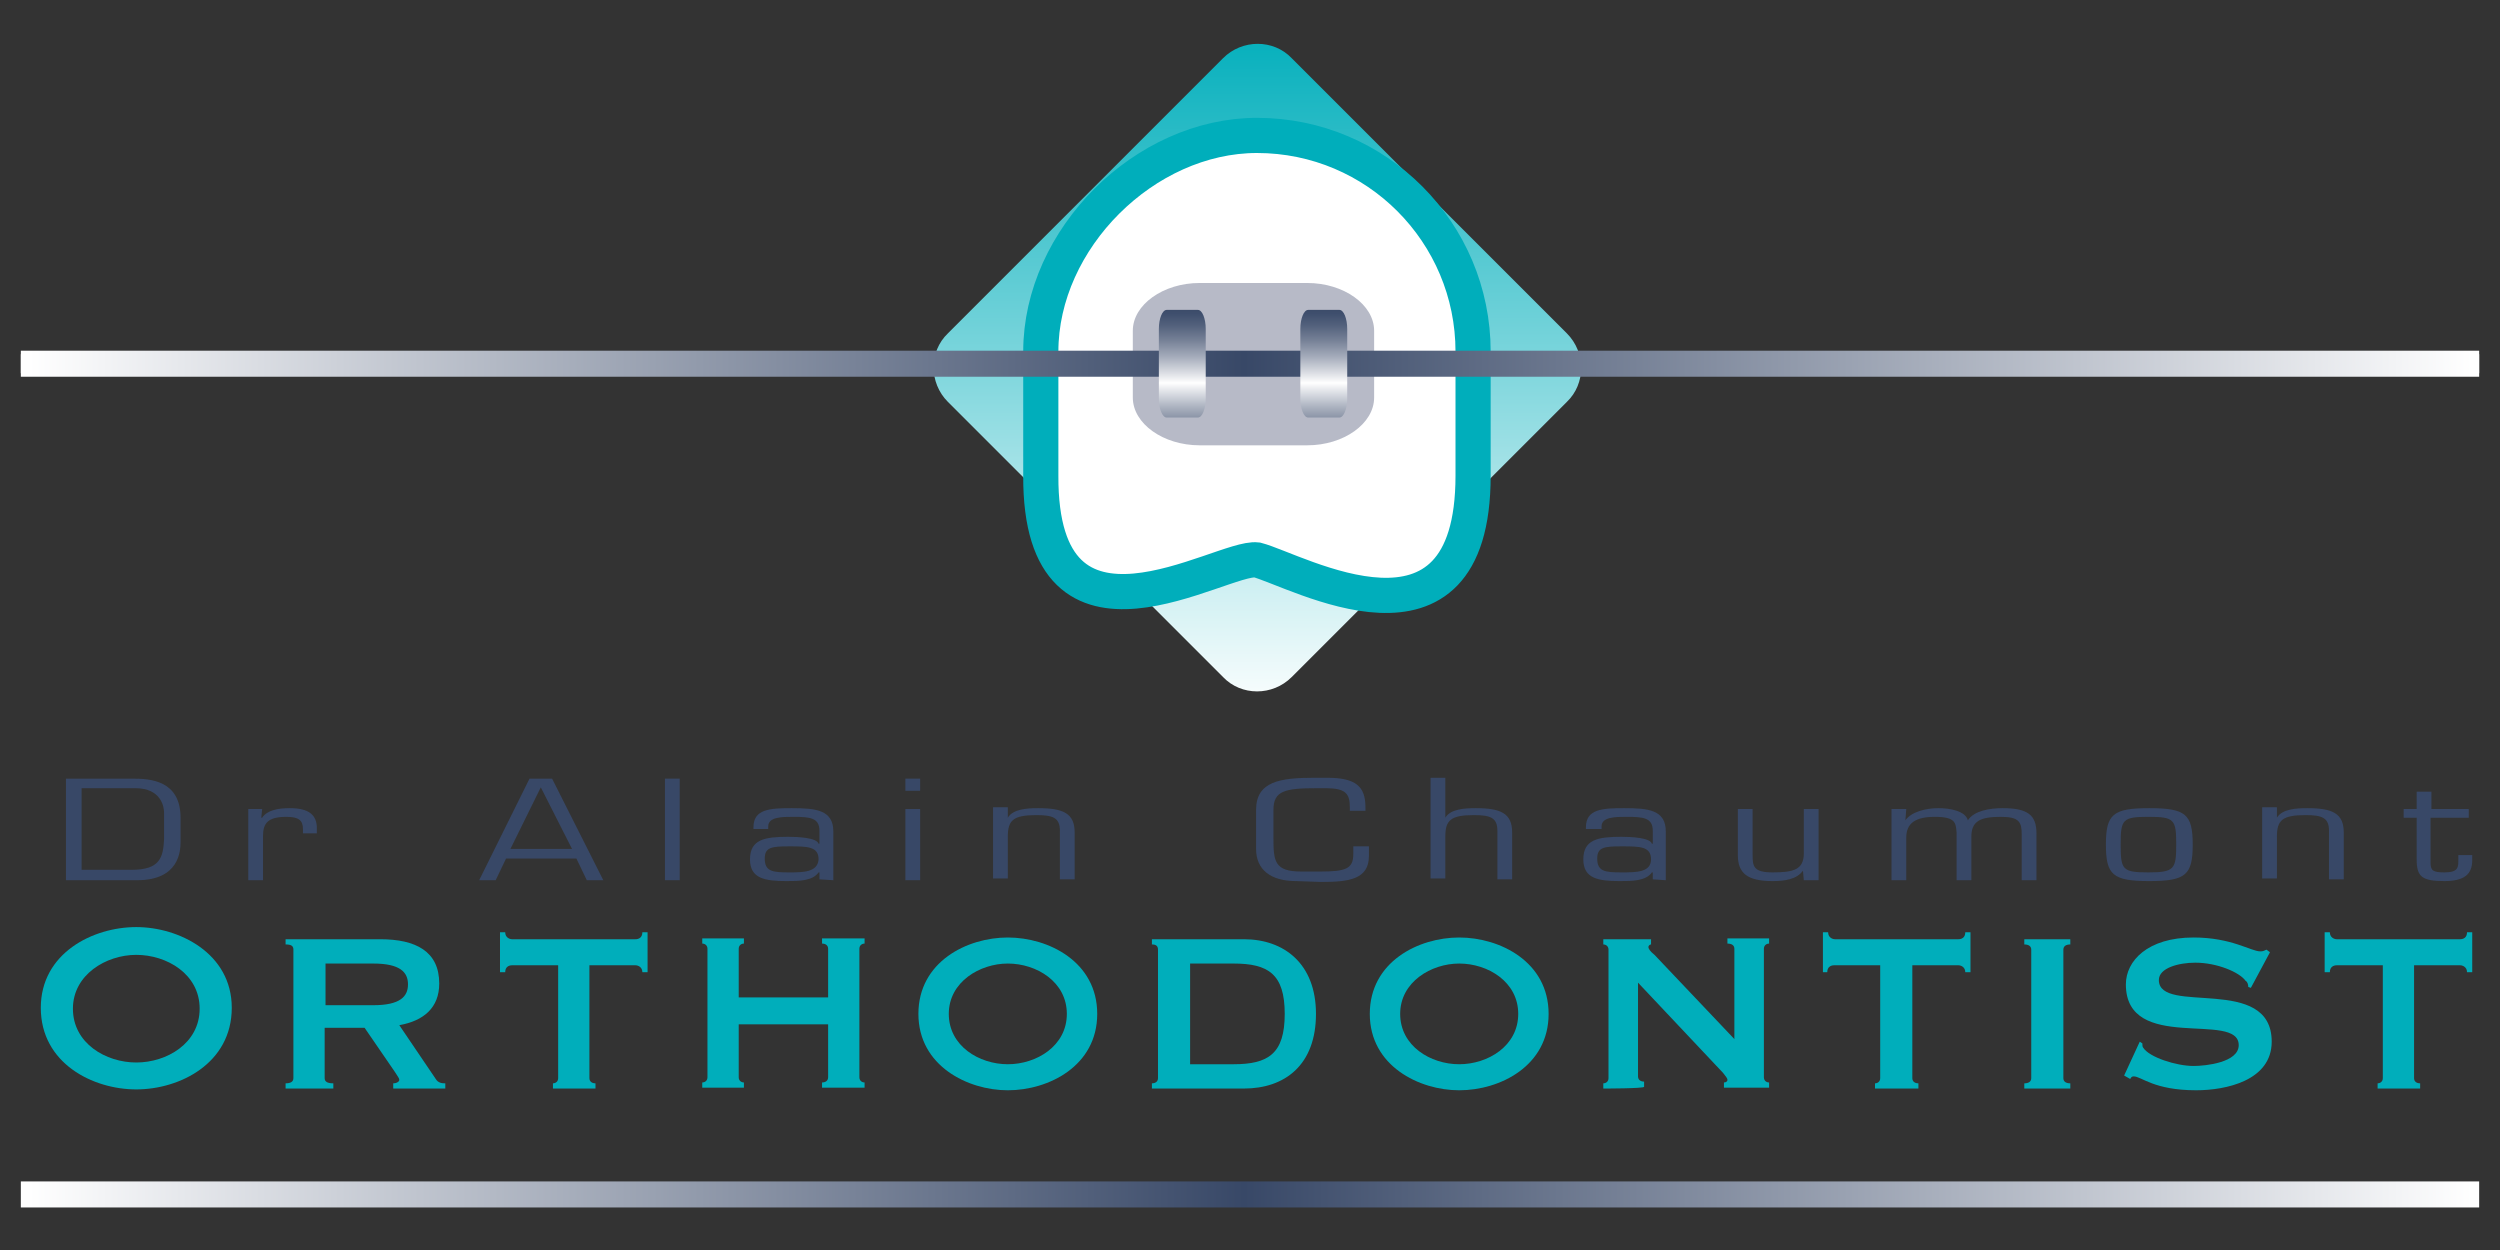 <?xml version="1.0" encoding="utf-8"?>
<!-- Generator: Adobe Illustrator 18.1.1, SVG Export Plug-In . SVG Version: 6.00 Build 0)  -->
<svg version="1.1" id="Layer_1" xmlns="http://www.w3.org/2000/svg" xmlns:xlink="http://www.w3.org/1999/xlink" x="0px" y="0px"
	 viewBox="0 0 288 144" enable-background="new 0 0 288 144" xml:space="preserve">
<rect x="0" y="0" width="288" height="144" fill="#333333" stroke="none"/>
<g id="logo">
	
		<linearGradient id="SVGID_1_" gradientUnits="userSpaceOnUse" x1="2796.994" y1="105.959" x2="2796.994" y2="214.747" gradientTransform="matrix(0.738 0 0 0.738 -1919.633 -75.749)">
		<stop  offset="0" style="stop-color:#00AEBB"/>
		<stop  offset="1" style="stop-color:#FFFFFF"/>
	</linearGradient>
	<path fill="url(#SVGID_1_)" d="M148.8,78c-2.2,2.2-5.8,2.2-7.9,0l-31.7-31.7c-2.2-2.2-2.2-5.8,0-7.9l31.7-31.7
		c2.2-2.2,5.8-2.2,7.9,0l31.7,31.7c2.2,2.2,2.2,5.8,0,7.9L148.8,78z"/>
	<path fill="#FFFFFF" stroke="#00AEBB" stroke-width="4.051" d="M119.9,40.5c0-13,12-24.9,24.9-24.9l0,0c13.8,0,24.9,11.2,24.9,24.9
		v14.3c0,22.6-20.3,10.9-24.9,9.7l0,0c-4.1-0.5-25,13.3-24.9-9.7C119.9,54.8,119.9,40.5,119.9,40.5z"/>
	<path fill="#B7BAC7" d="M158.3,45.8c0,3-3.5,5.5-7.7,5.5h-12.4c-4.2,0-7.7-2.5-7.7-5.5v-7.7c0-3,3.5-5.5,7.7-5.5h12.4
		c4.2,0,7.7,2.5,7.7,5.5V45.8z"/>
	
		<linearGradient id="SVGID_2_" gradientUnits="userSpaceOnUse" x1="1516.297" y1="-1022.956" x2="2042.594" y2="-1022.956" gradientTransform="matrix(0.538 0 0 0.999 -814.053 1063.643)">
		<stop  offset="5.618000e-03" style="stop-color:#FFFFFF"/>
		<stop  offset="0.5" style="stop-color:#384867"/>
		<stop  offset="1" style="stop-color:#FFFFFF"/>
	</linearGradient>
	<rect x="2.4" y="40.4" fill="url(#SVGID_2_)" width="283.2" height="3"/>
	
		<linearGradient id="SVGID_3_" gradientUnits="userSpaceOnUse" x1="1516.297" y1="-1002.774" x2="2042.594" y2="-1002.774" gradientTransform="matrix(0.538 0 0 0.999 -814.053 1139.1)">
		<stop  offset="5.618000e-03" style="stop-color:#FFFFFF"/>
		<stop  offset="0.5" style="stop-color:#384867"/>
		<stop  offset="1" style="stop-color:#FFFFFF"/>
	</linearGradient>
	<rect x="2.4" y="136.1" fill="url(#SVGID_3_)" width="283.2" height="3"/>
	
		<linearGradient id="SVGID_4_" gradientUnits="userSpaceOnUse" x1="1516.295" y1="-881.879" x2="2042.592" y2="-881.879" gradientTransform="matrix(0.538 0 0 0.738 -814.053 692.855)">
		<stop  offset="5.618000e-03" style="stop-color:#FFFFFF"/>
		<stop  offset="0.5" style="stop-color:#384867"/>
		<stop  offset="1" style="stop-color:#FFFFFF"/>
	</linearGradient>
	<rect x="2.4" y="40.8" fill="url(#SVGID_4_)" width="283.2" height="2.2"/>
	<g>
		<g>
			<path fill="#00AEBB" d="M15.7,110c3.5,0,7.3,2.2,7.3,6.2s-3.8,6.2-7.3,6.2s-7.3-2.2-7.3-6.2C8.4,112.3,12.2,110,15.7,110z
				 M15.7,106.8c-5,0-11,3-11,9.3c0,6.4,6,9.4,11,9.4s11-3,11-9.4C26.7,109.8,20.6,106.8,15.7,106.8z"/>
			<path fill="#00AEBB" d="M37.5,111H43c3.1,0,4,1,4,2.4c0,1.4-0.9,2.4-4,2.4h-5.5V111z M32.9,108.8c0.7,0,0.9,0.2,0.9,0.6v14.8
				c0,0.4-0.3,0.6-0.9,0.6v0.6h5.5v-0.6c-0.7,0-1-0.2-1-0.6v-5.8H42l3.5,5.1c0.3,0.5,0.5,0.7,0.5,0.9c0,0.2-0.3,0.4-0.7,0.4v0.6h6
				v-0.6c-0.3,0-0.8,0-1.1-0.5l-4.2-6.2c2.8-0.5,4.6-2,4.6-4.8c0-3.7-2.7-5.1-6.8-5.1H32.9V108.8z"/>
			<path fill="#00AEBB" d="M67.9,124.2c0,0.4,0.3,0.6,0.7,0.6v0.6h-4.9v-0.6c0.3,0,0.6-0.2,0.6-0.6v-13H59c-0.4,0-0.8,0.2-0.8,0.8
				h-0.6v-4.6h0.6c0,0.6,0.5,0.8,0.8,0.8h14.2c0.4,0,0.8-0.2,0.8-0.8h0.6v4.6H74c0-0.6-0.5-0.8-0.8-0.8h-5.3V124.2z"/>
			<path fill="#00AEBB" d="M95.4,114.9v-5.6c0-0.4-0.3-0.6-0.7-0.6v-0.6h4.9v0.6c-0.3,0-0.6,0.2-0.6,0.6v14.8c0,0.4,0.3,0.6,0.6,0.6
				v0.6h-4.9v-0.6c0.4,0,0.7-0.2,0.7-0.6v-6.1H85.1v6.1c0,0.4,0.3,0.6,0.6,0.6v0.6h-4.8v-0.6c0.3,0,0.6-0.2,0.6-0.6v-14.8
				c0-0.4-0.3-0.6-0.6-0.6v-0.6h4.8v0.6c-0.3,0-0.6,0.2-0.6,0.6v5.6H95.4z"/>
			<path fill="#00AEBB" d="M116.1,111c3.3,0,6.8,2.1,6.8,5.8c0,3.7-3.5,5.8-6.8,5.8s-6.8-2.1-6.8-5.8
				C109.3,113.1,112.9,111,116.1,111z M116.1,108c-4.7,0-10.3,2.8-10.3,8.8c0,6,5.7,8.8,10.3,8.8c4.7,0,10.3-2.8,10.3-8.8
				C126.4,110.8,120.8,108,116.1,108z"/>
			<path fill="#00AEBB" d="M137.1,111h5c4,0,5.9,1.2,5.9,5.8s-1.9,5.8-5.9,5.8h-5V111z M132.7,108.8c0.5,0,0.7,0.2,0.7,0.6v14.8
				c0,0.4-0.3,0.6-0.7,0.6v0.6h10.6c4.7,0,8.3-2.7,8.3-8.6c0-5.8-3.7-8.6-8.3-8.6h-10.6V108.8z"/>
			<path fill="#00AEBB" d="M168.1,111c3.3,0,6.8,2.1,6.8,5.8c0,3.7-3.5,5.8-6.8,5.8s-6.8-2.1-6.8-5.8
				C161.3,113.1,164.9,111,168.1,111z M168.1,108c-4.7,0-10.3,2.8-10.3,8.8c0,6,5.7,8.8,10.3,8.8c4.7,0,10.3-2.8,10.3-8.8
				C178.4,110.8,172.8,108,168.1,108z"/>
			<path fill="#00AEBB" d="M184.7,125.4v-0.6c0.3,0,0.6-0.2,0.6-0.6v-14.8c0-0.4-0.3-0.6-0.6-0.6v-0.6h5.5v0.6
				c-0.1,0-0.3,0.1-0.3,0.3c0,0.2,0.2,0.5,0.7,0.9l9.2,9.7v-10.4c0-0.4-0.3-0.6-0.8-0.6v-0.6h4.8v0.6c-0.3,0-0.6,0.2-0.6,0.6v14.8
				c0,0.4,0.3,0.6,0.6,0.6v0.6h-5.2v-0.6c0.2,0,0.4-0.1,0.4-0.3c0-0.2-0.2-0.4-0.5-0.8l-9.8-10.4v10.8c0,0.4,0.3,0.6,0.7,0.6v0.6
				C189.4,125.4,184.7,125.4,184.7,125.4z"/>
			<path fill="#00AEBB" d="M220.3,124.2c0,0.4,0.3,0.6,0.7,0.6v0.6H216v-0.6c0.3,0,0.6-0.2,0.6-0.6v-13h-5.3c-0.4,0-0.8,0.2-0.8,0.8
				H210v-4.6h0.6c0,0.6,0.5,0.8,0.8,0.8h14.2c0.4,0,0.8-0.2,0.8-0.8h0.6v4.6h-0.6c0-0.6-0.5-0.8-0.8-0.8h-5.3V124.2z"/>
			<path fill="#00AEBB" d="M233.2,125.4v-0.6c0.5,0,0.8-0.2,0.8-0.6v-14.8c0-0.4-0.3-0.6-0.8-0.6v-0.6h5.3v0.6
				c-0.5,0-0.8,0.2-0.8,0.6v14.8c0,0.4,0.3,0.6,0.8,0.6v0.6L233.2,125.4L233.2,125.4z"/>
			<path fill="#00AEBB" d="M244.7,123.9l1.8-3.9l0.3,0.2c0,0.2,0,0.4,0.1,0.5c0.7,1.1,3.8,2.1,5.8,2.1c1.4,0,5.2-0.4,5.2-2.4
				c0-4-13,1-13-7c0-2.7,2.5-5.4,7.8-5.4c4.4,0,6.6,1.6,7.7,1.6c0.3,0,0.5-0.1,0.7-0.2l0.4,0.3l-2.2,4.1l-0.3-0.1
				c0-0.3-0.1-0.6-0.3-0.7c-0.7-1-3.3-2.1-5.8-2.1c-1.9,0-4.2,0.6-4.2,2c0,4.1,13-0.7,13,7.1c0,4.5-5.3,5.6-8.7,5.6
				c-4.9,0-6.3-1.6-7.2-1.6c-0.2,0-0.3,0.1-0.4,0.3L244.7,123.9z"/>
			<path fill="#00AEBB" d="M278.1,124.2c0,0.4,0.3,0.6,0.7,0.6v0.6h-4.9v-0.6c0.3,0,0.6-0.2,0.6-0.6v-13h-5.3
				c-0.4,0-0.8,0.2-0.8,0.8h-0.6v-4.6h0.6c0,0.6,0.5,0.8,0.8,0.8h14.2c0.4,0,0.8-0.2,0.8-0.8h0.6v4.6h-0.6c0-0.6-0.5-0.8-0.8-0.8
				h-5.3V124.2z"/>
		</g>
		<g>
			<path fill="#384867" d="M9.4,100.2v-9.4h6.2c3,0,3.3,2.2,3.3,2.8v3.1c-0.1,2.1-0.5,3.5-3.7,3.5H9.4z M7.6,101.4h8.2
				c4.8,0,5-3.3,5-4.4v-2.8c0-4.3-3.5-4.5-5.5-4.5H7.6V101.4z"/>
			<path fill="#384867" d="M30.2,93.2l-0.1,1l0.1,0c0.6-0.9,1.9-1.1,3.2-1.1c2.2,0,3.1,0.8,3.1,2.3V96h-1.6v-0.5
				c0-1-0.5-1.4-1.9-1.4c-2.1,0-2.7,0.7-2.7,2.2v5.1h-1.7v-8.2L30.2,93.2L30.2,93.2z"/>
			<path fill="#384867" d="M65.9,97.8h-7.1l3.5-7.1L65.9,97.8z M66.4,98.9l1.2,2.5h1.9l-5.9-11.7H61l-5.8,11.7h1.9l1.2-2.5H66.4z"/>
			<path fill="#384867" d="M78.3,101.4h-1.7V89.7h1.7V101.4z"/>
			<path fill="#384867" d="M90.9,100.5c-1.9,0-2.8-0.1-2.8-1.6c0-1.3,0.8-1.4,2.8-1.4c2.1,0,3.4,0,3.4,1.5
				C94.2,100.5,92.5,100.5,90.9,100.5z M96,101.4v-5.6c0-2.5-2-2.7-4.8-2.7c-2.5,0-4.4,0.1-4.4,2.2v0.2h1.7v-0.3
				c0-1.1,1.6-1.1,2.9-1.1c1.9,0,3,0.1,3,1.6v1.5h-0.1c-0.2-0.7-2.4-0.8-3.5-0.8c-2.7,0-4.4,0.3-4.4,2.6c0,2.2,1.7,2.5,4.2,2.5
				c1.4,0,3,0,3.7-1l0.1,0v0.8L96,101.4L96,101.4z"/>
			<path fill="#384867" d="M106,101.4h-1.7v-8.2h1.7L106,101.4L106,101.4z M106,91.1h-1.7v-1.4h1.7L106,91.1L106,91.1z"/>
			<path fill="#384867" d="M116.1,94.2L116.1,94.2c0.6-1,2.2-1.1,3.5-1.1c2.9,0,4.2,0.6,4.2,2.8v5.4h-1.7v-5.6
				c0-1.5-0.8-1.8-2.7-1.8c-2.7,0-3.3,0.6-3.3,2.5v4.8h-1.7v-8.2h1.7C116.1,93.2,116.1,94.2,116.1,94.2z"/>
			<path fill="#384867" d="M149.3,101.5c-2.9,0-4.6-1.3-4.6-3.7v-4.5c0-3.3,2.8-3.7,6.7-3.7h1.5c3.3,0,4.4,1,4.4,3.4v0.4h-1.8V93
				c0-1.6-0.5-2.2-2.8-2.2h-1c-3.7,0-5,0.3-5,2.5v3.2c0,2.7,0.1,3.9,3.2,3.9h2.2c2.9,0,3.8-0.3,3.8-2v-0.9h1.8v1.1
				c0,2.7-2.3,3-5.5,3L149.3,101.5L149.3,101.5z"/>
			<path fill="#384867" d="M166.5,94.2L166.5,94.2c0.6-1,2.2-1.1,3.5-1.1c2.9,0,4.2,0.6,4.2,2.8v5.4h-1.7v-5.6
				c0-1.5-0.8-1.8-2.7-1.8c-2.7,0-3.3,0.6-3.3,2.5v4.8h-1.7V89.6h1.7L166.5,94.2L166.5,94.2z"/>
			<path fill="#384867" d="M186.8,100.5c-1.9,0-2.8-0.1-2.8-1.6c0-1.3,0.8-1.4,2.8-1.4c2.1,0,3.4,0,3.4,1.5
				C190.2,100.5,188.5,100.5,186.8,100.5z M191.9,101.4v-5.6c0-2.5-2-2.7-4.8-2.7c-2.5,0-4.4,0.1-4.4,2.2v0.2h1.8v-0.3
				c0-1.1,1.6-1.1,2.9-1.1c1.9,0,3,0.1,3,1.6v1.5h-0.1c-0.2-0.7-2.4-0.8-3.5-0.8c-2.7,0-4.4,0.3-4.4,2.6c0,2.2,1.7,2.5,4.2,2.5
				c1.4,0,3,0,3.7-1l0.1,0v0.8L191.9,101.4L191.9,101.4z"/>
			<path fill="#384867" d="M207.7,100.3L207.7,100.3c-0.7,1-2.1,1.2-3.5,1.2c-2.9,0-4-0.9-4-3v-5.3h1.7v5.3c0,1.3,0.1,2,2.3,2
				c2.4,0,3.6-0.3,3.6-2.2v-5.1h1.7v8.2h-1.7L207.7,100.3L207.7,100.3z"/>
			<path fill="#384867" d="M219.5,94.5L219.5,94.5c0.7-1,2.4-1.4,3.8-1.4c1.3,0,3.1,0.3,3.4,1.4c0.7-1.1,2.5-1.4,4-1.4
				c2.9,0,3.9,0.8,3.9,2.9v5.4h-1.7v-5.3c0-1.4-0.3-2-2.4-2c-2.4,0-3.4,0.5-3.4,2.3v5h-1.7v-5.5c-0.1-1.1-0.1-1.8-2.5-1.8
				c-2.2,0-3.3,0.7-3.3,2.4v4.9h-1.7v-8.2h1.7L219.5,94.5L219.5,94.5z"/>
			<path fill="#384867" d="M244.3,97.3c0-2.9,0.2-3.2,3.2-3.2c3,0,3.2,0.3,3.2,3.2c0,2.8-0.2,3.2-3.2,3.2
				C244.5,100.5,244.3,100.2,244.3,97.3z M242.6,97.3c0,3.5,0.8,4.2,5,4.2s5-0.7,5-4.2s-0.8-4.2-5-4.2
				C243.4,93.1,242.6,93.8,242.6,97.3z"/>
			<path fill="#384867" d="M262.3,94.2L262.3,94.2c0.6-1,2.2-1.1,3.5-1.1c2.9,0,4.2,0.6,4.2,2.8v5.4h-1.7v-5.6
				c0-1.5-0.8-1.8-2.7-1.8c-2.7,0-3.3,0.6-3.3,2.5v4.8h-1.7v-8.2h1.7L262.3,94.2L262.3,94.2z"/>
			<path fill="#384867" d="M284.3,94.2H280v5.2c0,0.9,0.3,1.1,1.6,1.1c1.6,0,1.6-0.6,1.6-1.4v-0.6h1.6v0.6c0,1.6-0.9,2.4-3.2,2.4
				c-2.6,0-3.2-0.5-3.2-2.5v-4.8h-1.5v-1h1.5v-2h1.7v2h4.3V94.2z"/>
		</g>
	</g>
	
		<linearGradient id="SVGID_5_" gradientUnits="userSpaceOnUse" x1="1654.864" y1="-762.904" x2="1654.864" y2="-783.101" gradientTransform="matrix(0.874 0 0 0.874 -1294.121 719.715)">
		<stop  offset="5.618000e-03" style="stop-color:#384867"/>
		<stop  offset="5.615090e-02" style="stop-color:#404F6D"/>
		<stop  offset="0.134" style="stop-color:#55637D"/>
		<stop  offset="0.229" style="stop-color:#788398"/>
		<stop  offset="0.338" style="stop-color:#A9B0BE"/>
		<stop  offset="0.457" style="stop-color:#E7E9ED"/>
		<stop  offset="0.5" style="stop-color:#FFFFFF"/>
		<stop  offset="0.554" style="stop-color:#E1E3E8"/>
		<stop  offset="0.67" style="stop-color:#A5ACBB"/>
		<stop  offset="0.777" style="stop-color:#768197"/>
		<stop  offset="0.871" style="stop-color:#54627D"/>
		<stop  offset="0.949" style="stop-color:#3F4F6D"/>
		<stop  offset="1" style="stop-color:#384867"/>
	</linearGradient>
	<path fill="url(#SVGID_5_)" d="M155.2,45.9c0,1.2-0.4,2.2-0.9,2.2h-3.6c-0.5,0-0.9-1-0.9-2.2v-8c0-1.2,0.4-2.2,0.9-2.2h3.6
		c0.5,0,0.9,1,0.9,2.2V45.9z"/>
	
		<linearGradient id="SVGID_6_" gradientUnits="userSpaceOnUse" x1="1636.149" y1="-762.904" x2="1636.149" y2="-783.101" gradientTransform="matrix(0.874 0 0 0.874 -1294.121 719.715)">
		<stop  offset="5.618000e-03" style="stop-color:#384867"/>
		<stop  offset="5.615090e-02" style="stop-color:#404F6D"/>
		<stop  offset="0.134" style="stop-color:#55637D"/>
		<stop  offset="0.229" style="stop-color:#788398"/>
		<stop  offset="0.338" style="stop-color:#A9B0BE"/>
		<stop  offset="0.457" style="stop-color:#E7E9ED"/>
		<stop  offset="0.5" style="stop-color:#FFFFFF"/>
		<stop  offset="0.554" style="stop-color:#E1E3E8"/>
		<stop  offset="0.67" style="stop-color:#A5ACBB"/>
		<stop  offset="0.777" style="stop-color:#768197"/>
		<stop  offset="0.871" style="stop-color:#54627D"/>
		<stop  offset="0.949" style="stop-color:#3F4F6D"/>
		<stop  offset="1" style="stop-color:#384867"/>
	</linearGradient>
	<path fill="url(#SVGID_6_)" d="M138.9,45.9c0,1.2-0.4,2.2-0.9,2.2h-3.6c-0.5,0-0.9-1-0.9-2.2v-8c0-1.2,0.4-2.2,0.9-2.2h3.6
		c0.5,0,0.9,1,0.9,2.2L138.9,45.9L138.9,45.9z"/>
</g>
</svg>
